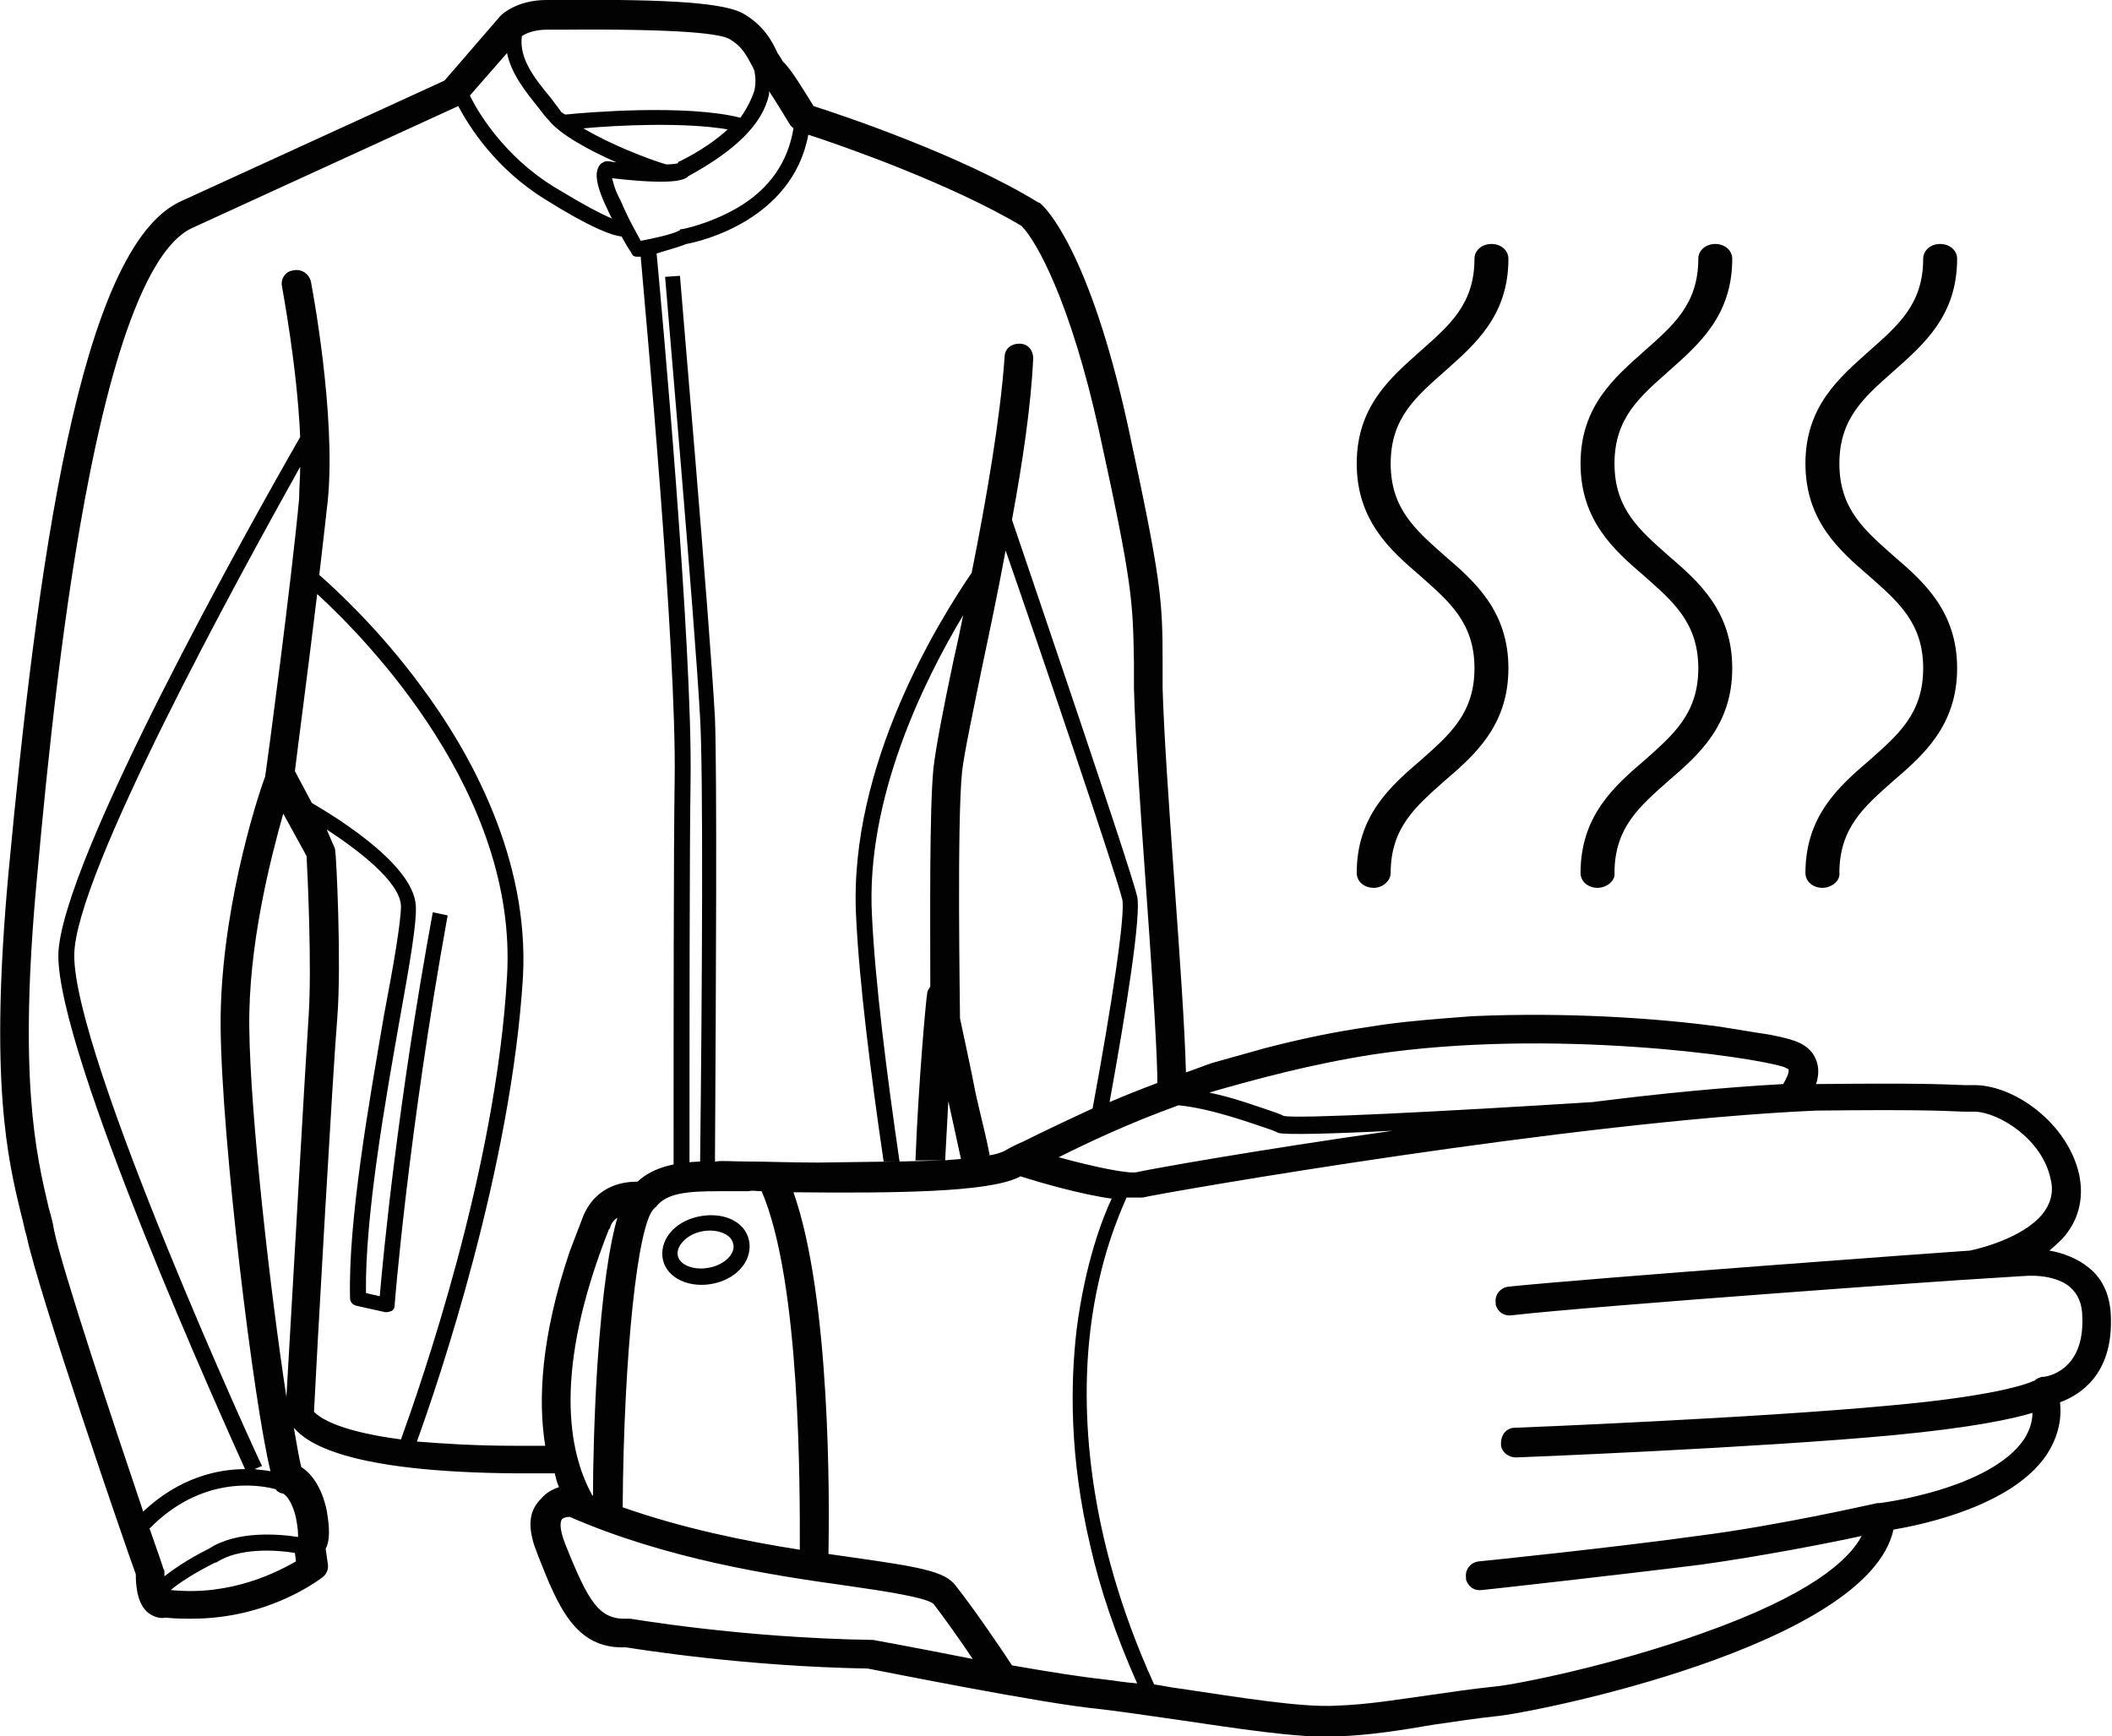 <?xml version="1.0" encoding="utf-8"?>
<!-- Generator: Adobe Illustrator 28.0.0, SVG Export Plug-In . SVG Version: 6.00 Build 0)  -->
<svg version="1.1" xmlns="http://www.w3.org/2000/svg" xmlns:xlink="http://www.w3.org/1999/xlink" x="0px" y="0px"
	 viewBox="0 0 19.91 16.37" style="enable-background:new 0 0 19.91 16.37;" xml:space="preserve">
<style type="text/css">
	.st0{fill:none;stroke:#DADADA;stroke-width:0.25;stroke-miterlimit:10;}
	.st1{fill:#020203;}
	.st2{fill:#E62A25;}
	.st3{fill:#010202;}
	.st4{fill:#CD1719;}
	.st5{fill:#27A744;}
	.st6{fill:#3A9936;}
	.st7{fill:#040506;}
	.st8{fill:#25A645;}
	.st9{fill-rule:evenodd;clip-rule:evenodd;fill:#020203;}
	.st10{fill:#23A845;}
	.st11{fill:#009FE3;}
	.st12{fill:none;stroke:#020203;stroke-width:0.198;stroke-miterlimit:10;}
	.st13{fill:none;stroke:#020203;stroke-width:0.28;stroke-miterlimit:10;}
	.st14{fill-rule:evenodd;clip-rule:evenodd;}
	.st15{fill-rule:evenodd;clip-rule:evenodd;fill:#010202;}
	.st16{fill:#020303;}
</style>
<g id="Calque_1">
	<rect x="-9.25" y="-9.97" class="st0" width="38.07" height="38.07"/>
</g>
<g id="Calque_3">
</g>
<g id="Calque_2">
	<g>
		<g>
			<path class="st1" d="M19.69,11.95c-0.11-0.09-0.25-0.14-0.37-0.16c0.07-0.06,0.14-0.12,0.19-0.2c0.1-0.15,0.13-0.33,0.09-0.52
				c0,0,0,0,0,0c-0.11-0.48-0.6-0.83-0.97-0.84c-0.04,0-0.07,0-0.11,0c-0.24-0.01-0.48-0.02-1.4-0.01c0.02-0.06,0.03-0.13,0.01-0.2
				c-0.02-0.07-0.07-0.16-0.22-0.21c-0.06-0.02-0.17-0.05-0.32-0.07l-0.37-0.06c-0.58-0.08-1.44-0.14-2.34-0.1L13.62,9.6
				c-0.24,0.02-0.47,0.04-0.71,0.08c-0.35,0.05-0.67,0.12-0.98,0.2l-0.5,0.14c-0.09,0.03-0.16,0.06-0.25,0.09
				c-0.01-0.41-0.06-1.12-0.11-1.81c-0.05-0.7-0.1-1.42-0.11-1.82c0-0.08,0-0.16,0-0.22C10.96,5.65,10.95,5.48,10.63,4
				c-0.36-1.63-0.77-2.04-0.82-2.08C9.8,1.91,9.8,1.91,9.79,1.91C9.06,1.46,7.92,1.08,7.67,1C7.6,0.89,7.46,0.65,7.38,0.58
				C7.37,0.56,7.35,0.53,7.33,0.5C7.28,0.39,7.2,0.24,7.01,0.13C6.84,0.03,6.34-0.01,5.27,0c-0.05,0-0.1,0-0.12,0
				C4.86,0,4.71,0.15,4.7,0.17c0,0,0,0,0,0L4.19,0.76L1.7,1.9C0.75,2.34,0.35,5.35,0.08,8.23c-0.18,1.96-0.01,2.69,0.12,3.22
				c0.02,0.07,0.03,0.14,0.05,0.2c0.11,0.53,0.93,2.92,1.03,3.19c0,0.13,0.02,0.31,0.14,0.38c0.05,0.03,0.1,0.04,0.14,0.03
				c0.09,0.01,0.17,0.01,0.25,0.01c0.73,0,1.2-0.37,1.23-0.39c0.04-0.03,0.06-0.08,0.05-0.13l-0.02-0.14
				c0.04-0.07,0.04-0.19,0.01-0.36c-0.05-0.24-0.16-0.36-0.24-0.41c-0.02-0.08-0.04-0.2-0.07-0.37c0.12,0.14,0.49,0.42,2.11,0.43
				c0.12,0,0.24,0,0.35,0c0,0,0,0,0,0c0.01,0.04,0.02,0.09,0.04,0.13c-0.06,0.02-0.12,0.05-0.17,0.11C5,14.23,4.98,14.35,5.02,14.51
				c0.01,0.05,0.03,0.09,0.05,0.15c0.19,0.48,0.35,0.89,0.83,0.87c0.13,0.02,1.12,0.18,2.28,0.2c0.16,0.03,1.65,0.33,2.17,0.38
				c0.18,0.02,0.45,0.06,0.73,0.1c0.55,0.08,1.17,0.18,1.52,0.16c0.31-0.01,0.62-0.06,0.91-0.11c0.21-0.03,0.4-0.06,0.59-0.08
				c0.35-0.03,3.51-0.66,3.75-1.76c0.3-0.05,1.12-0.23,1.44-0.7c0.1-0.15,0.15-0.32,0.13-0.5c0.19-0.07,0.49-0.26,0.48-0.78
				C19.9,12.23,19.83,12.06,19.69,11.95z M12.95,9.94c1.67-0.25,3.57,0.02,3.87,0.12c0.02,0.01,0.04,0.02,0.04,0.02
				c0.01,0.03-0.02,0.09-0.05,0.14c-0.55,0.03-1.17,0.09-1.8,0.17c-1.43,0.09-2.79,0.16-2.91,0.13c-0.02-0.01-0.04-0.02-0.07-0.03
				c-0.15-0.05-0.39-0.14-0.63-0.19C11.85,10.17,12.37,10.03,12.95,9.94z M8.48,10.95c-0.12-0.82-0.23-1.69-0.26-2.32
				C8.16,7.52,8.72,6.4,9.08,5.8C9.05,5.95,9.02,6.09,8.99,6.22C8.89,6.69,8.82,7.06,8.8,7.24C8.76,7.63,8.77,8.75,8.77,9.3
				C8.76,9.32,8.74,9.34,8.74,9.37c-0.01,0.05-0.08,0.81-0.11,1.57l0.26,0c0.01,0,0.01,0,0.02,0c0.01-0.19,0.02-0.38,0.03-0.56
				c0.04,0.18,0.08,0.37,0.12,0.55c0.11-0.01,0.2-0.02,0.27-0.04c-0.03-0.16-0.08-0.35-0.13-0.57C9.15,10.06,9.09,9.79,9.05,9.6
				c0-0.13-0.03-1.85,0.02-2.33c0.02-0.17,0.1-0.55,0.19-0.99c0.07-0.33,0.15-0.71,0.22-1.09c0.31,0.89,1.04,3.04,1.1,3.29
				c0.03,0.14-0.1,1-0.28,1.97c-0.26,0.12-0.49,0.23-0.65,0.31c-0.07,0.03-0.13,0.06-0.18,0.09c-0.1,0.05-0.31,0.07-0.58,0.09
				L8.48,10.95z M11.11,10.42c0.31,0.03,0.69,0.17,0.87,0.23c0.03,0.01,0.05,0.02,0.07,0.03c0.06,0.02,0.49,0.01,1.08-0.02
				c-1.27,0.18-2.28,0.36-2.41,0.39c-0.08,0.02-0.41-0.05-0.74-0.14C10.26,10.77,10.64,10.59,11.11,10.42z M7.25,0.89
				c0-0.01,0-0.02,0-0.03c0.06,0.09,0.14,0.22,0.2,0.32C7.46,1.19,7.47,1.2,7.48,1.21C7.43,1.52,7.26,1.78,6.95,1.96
				c-0.26,0.15-0.51,0.2-0.52,0.2c-0.01,0-0.02,0-0.02,0.01c-0.07,0.04-0.26,0.08-0.37,0.1C6.01,2.21,5.94,2.1,5.85,1.89
				C5.79,1.78,5.78,1.71,5.77,1.68c0.6,0.07,0.68,0.01,0.71-0.01c0,0,0.01-0.01,0.01-0.01C6.93,1.42,7.19,1.17,7.25,0.89z M5.5,1.21
				c0.32-0.03,0.95-0.06,1.36,0.01c-0.11,0.1-0.25,0.2-0.45,0.3c-0.01,0-0.02,0.01-0.02,0.02c-0.01,0-0.04,0.01-0.11,0.01
				C6.11,1.5,5.75,1.36,5.5,1.21z M5.15,0.28c0.03,0,0.07,0,0.13,0c1.17-0.01,1.52,0.04,1.6,0.09C7,0.44,7.04,0.53,7.09,0.62
				C7.1,0.63,7.1,0.65,7.11,0.66c0.01,0.05,0.02,0.12,0,0.2C7.09,0.92,7.05,1.01,6.98,1.11C6.47,0.98,5.52,1.06,5.33,1.08
				C5.31,1.07,5.29,1.06,5.28,1.04C5.25,1,5.22,0.96,5.19,0.92c-0.15-0.18-0.3-0.37-0.27-0.58C4.95,0.32,5.03,0.28,5.15,0.28z
				 M4.78,0.5c0.04,0.2,0.18,0.37,0.3,0.52c0.03,0.04,0.06,0.08,0.09,0.11c0.11,0.14,0.39,0.29,0.64,0.4
				c-0.03,0-0.05-0.01-0.08-0.01c-0.01,0-0.02,0-0.02,0C5.68,1.53,5.65,1.55,5.64,1.58C5.62,1.62,5.6,1.71,5.72,1.96
				c0.02,0.04,0.03,0.07,0.05,0.1c-0.1-0.04-0.27-0.13-0.55-0.3C4.75,1.47,4.5,1.05,4.43,0.9L4.78,0.5z M1.61,14.99
				c0.08-0.07,0.24-0.17,0.42-0.26c0,0,0.01,0,0.01,0c0.21-0.14,0.56-0.12,0.74-0.09l0.01,0.08C2.63,14.81,2.19,15.05,1.61,14.99z
				 M2.79,14.31c0.02,0.1,0.02,0.15,0.02,0.18c-0.19-0.03-0.58-0.06-0.84,0.11c-0.22,0.11-0.34,0.2-0.42,0.26c0-0.01,0-0.02,0-0.03
				c0-0.02,0-0.03-0.01-0.04c0-0.01-0.05-0.15-0.13-0.38c0.48-0.49,1.01-0.42,1.19-0.37c0.01,0.02,0.03,0.03,0.06,0.04
				C2.67,14.07,2.75,14.13,2.79,14.31z M0.7,9c0.01-0.76,1.55-3.56,2.13-4.6c0,0.1-0.01,0.2-0.01,0.3c-0.07,0.76-0.3,2.49-0.32,2.62
				C2.41,7.56,2.07,8.64,2.08,9.69c0.01,1.06,0.31,3.53,0.47,4.18c-0.04-0.01-0.09-0.01-0.15-0.02l0.07-0.03
				C2.45,13.79,0.69,9.95,0.7,9z M2.91,9.57c-0.03,0.44-0.17,2.92-0.21,3.6c-0.15-0.98-0.34-2.64-0.35-3.48
				c-0.01-0.78,0.2-1.59,0.32-2.02l0.22,0.4C2.9,8.24,2.94,9.12,2.91,9.57z M2.96,13.31c0.02-0.43,0.18-3.25,0.22-3.72
				c0.04-0.51-0.01-1.53-0.02-1.57c0-0.02-0.01-0.04-0.02-0.06L3.08,7.82c0.29,0.19,0.69,0.49,0.7,0.72
				C3.78,8.69,3.71,9.1,3.62,9.57c-0.14,0.82-0.34,1.94-0.32,2.67c0,0.03,0.02,0.06,0.06,0.07l0.27,0.06c0.01,0,0.01,0,0.02,0
				c0.02,0,0.03-0.01,0.04-0.01c0.02-0.01,0.03-0.03,0.03-0.05c0-0.02,0.13-1.64,0.5-3.68L4.08,8.6c-0.33,1.79-0.47,3.26-0.5,3.62
				l-0.13-0.03c-0.01-0.72,0.18-1.8,0.32-2.59c0.09-0.5,0.16-0.9,0.15-1.06C3.9,8.12,3.04,7.63,2.94,7.57l0,0l-0.16-0.3
				C2.81,7.02,2.91,6.27,2.99,5.6c0.48,0.44,1.89,1.89,1.79,3.6c-0.1,1.82-0.82,3.87-1,4.37C3.25,13.5,3.04,13.39,2.96,13.31z
				 M5.14,13.63c-0.09,0-0.19,0-0.28,0c-0.38,0-0.68-0.02-0.93-0.04c0.2-0.55,0.89-2.58,1-4.38C4.99,8.1,4.44,7.1,3.97,6.47
				c-0.39-0.53-0.79-0.9-0.96-1.05c0.03-0.27,0.06-0.51,0.08-0.7c0.08-0.81-0.15-2.02-0.16-2.07C2.91,2.58,2.84,2.53,2.76,2.55
				C2.69,2.56,2.64,2.63,2.66,2.71c0,0.01,0.14,0.73,0.17,1.41C2.37,4.92,0.57,8.13,0.55,9c-0.01,0.94,1.58,4.45,1.76,4.85
				c-0.26,0-0.62,0.08-0.96,0.4c-0.27-0.8-0.76-2.27-0.84-2.65c-0.01-0.07-0.03-0.14-0.05-0.21c-0.12-0.51-0.29-1.22-0.11-3.13
				c0.1-1.11,0.25-2.55,0.49-3.76c0.34-1.73,0.71-2.23,0.97-2.35L4.32,1c0.1,0.19,0.35,0.59,0.82,0.88
				c0.43,0.27,0.63,0.34,0.72,0.35c0.06,0.11,0.09,0.15,0.09,0.15C5.96,2.41,5.98,2.42,6,2.42c0,0,0.01,0,0.01,0c0,0,0.01,0,0.03,0
				c0.04,0.48,0.34,3.68,0.32,4.94c-0.01,0.67-0.01,2.22-0.01,3.62c0.05-0.01,0.1-0.01,0.15-0.02c0-1.39,0-2.93,0.01-3.6
				c0.02-1.28-0.28-4.54-0.32-4.97C6.28,2.36,6.4,2.33,6.47,2.3c0.12-0.02,1-0.22,1.15-1.03c0.31,0.1,1.34,0.46,2.01,0.86
				c0.14,0.14,0.46,0.71,0.73,1.93c0.32,1.46,0.32,1.61,0.33,2.2c0,0.07,0,0.14,0,0.23c0.01,0.41,0.06,1.13,0.11,1.83
				c0.05,0.7,0.1,1.42,0.11,1.82c0,0.02,0,0.05,0,0.07c-0.16,0.06-0.31,0.12-0.45,0.18c0.16-0.88,0.3-1.77,0.26-1.94
				c-0.07-0.29-0.96-2.9-1.18-3.55c0.1-0.54,0.18-1.08,0.2-1.52c0-0.08-0.05-0.14-0.13-0.14c-0.08,0-0.14,0.05-0.14,0.13
				C9.43,3.94,9.3,4.7,9.16,5.4C8.86,5.84,8,7.21,8.07,8.63c0.03,0.64,0.14,1.5,0.26,2.32l0.12,0l-0.74,0.01
				c-0.26,0-0.5-0.01-0.66-0.01c-0.14,0-0.25-0.01-0.3,0c0,0,0,0-0.01,0c0.01-1.68,0.02-3.67,0-4.18C6.69,5.84,6.41,2.63,6.41,2.6
				L6.27,2.61c0,0.03,0.28,3.23,0.33,4.16c0.03,0.51,0.02,2.5,0,4.18c0,0,0,0,0,0C6.37,10.96,6.16,11,6.01,11.14
				c-0.11,0-0.38,0.02-0.51,0.32L5.37,11.8C5.1,12.6,5.07,13.2,5.14,13.63z M7.18,11.23c0.37,0.86,0.36,2.81,0.36,3.38
				c-0.51-0.08-1.1-0.2-1.67-0.4c0.01-1.43,0.14-2.69,0.3-2.82c0,0,0,0,0.01-0.01c0,0,0.01,0,0.01-0.01
				c0.1-0.12,0.28-0.14,0.58-0.14c0.05,0,0.16,0,0.29,0C7.09,11.22,7.13,11.23,7.18,11.23z M5.82,11.48
				c-0.07,0.24-0.14,0.66-0.19,1.41c-0.03,0.49-0.04,0.95-0.04,1.21c0,0-0.01,0-0.01-0.01c-0.22-0.4-0.37-1.16,0.16-2.5l0.01-0.01
				C5.76,11.53,5.79,11.5,5.82,11.48z M8.23,15.46c-0.01,0-0.02,0-0.02,0c-1.23-0.02-2.26-0.2-2.27-0.2c-0.01,0-0.02,0-0.03,0
				c-0.26,0.01-0.36-0.15-0.58-0.7c-0.06-0.15-0.05-0.22-0.03-0.24c0.01-0.01,0.04-0.02,0.07-0.02c0.92,0.4,1.9,0.55,2.62,0.65
				c0.35,0.05,0.74,0.11,0.81,0.17c0.1,0.13,0.25,0.34,0.37,0.52C8.67,15.54,8.23,15.46,8.23,15.46z M10.39,15.83
				c-0.19-0.02-0.51-0.07-0.85-0.13c-0.09-0.14-0.37-0.55-0.53-0.75c-0.1-0.14-0.36-0.18-0.99-0.27c-0.07-0.01-0.14-0.02-0.21-0.03
				c0.01-0.5,0.02-2.42-0.33-3.41c0.97,0.01,1.83,0,2.12-0.14c0.01,0,0.01-0.01,0.02-0.01c0.19,0.06,0.57,0.17,0.86,0.21
				c-0.09,0.19-0.25,0.61-0.33,1.23c-0.06,0.51-0.07,1.21,0.13,2.05c0.09,0.4,0.24,0.84,0.44,1.29
				C10.59,15.86,10.48,15.84,10.39,15.83z M19.26,12.98c0,0-0.01,0-0.01,0c-0.01,0-0.02,0.01-0.03,0.01c-0.01,0-0.01,0.01-0.02,0.01
				c0,0-0.01,0-0.01,0.01c-0.02,0.01-0.26,0.14-1.37,0.24c-1.27,0.12-3.52,0.21-3.54,0.21c-0.08,0-0.13,0.07-0.13,0.14
				c0,0.01,0,0.02,0,0.03c0.01,0.06,0.07,0.11,0.14,0.11c0.02,0,2.28-0.09,3.56-0.21c0.73-0.07,1.11-0.15,1.31-0.21
				c0,0.09-0.03,0.17-0.08,0.25c-0.32,0.47-1.35,0.6-1.36,0.6c0,0,0,0-0.01,0c0,0,0,0-0.01,0c-0.01,0-0.91,0.21-1.7,0.31
				c-0.79,0.11-2.05,0.24-2.06,0.24c-0.08,0.01-0.13,0.08-0.12,0.15c0,0.01,0,0.01,0,0.02c0.02,0.07,0.08,0.11,0.15,0.1
				c0.01,0,1.27-0.14,2.07-0.24c0.57-0.08,1.19-0.2,1.51-0.27c-0.12,0.23-0.49,0.56-1.51,0.92c-0.84,0.3-1.74,0.48-1.95,0.5
				c-0.2,0.02-0.4,0.05-0.61,0.08c-0.29,0.04-0.58,0.09-0.88,0.1c-0.33,0.02-0.93-0.08-1.47-0.16c-0.09-0.01-0.17-0.03-0.25-0.04
				c-0.65-1.43-0.69-2.61-0.6-3.35c0.08-0.65,0.27-1.08,0.34-1.24c0.06,0,0.11,0,0.15,0c0.27-0.06,4.08-0.72,6.35-0.82
				c0,0,0,0,0.01,0c0.9-0.01,1.15,0,1.38,0.01c0.04,0,0.07,0,0.11,0c0.23,0.01,0.63,0.26,0.71,0.63c0.03,0.11,0.01,0.21-0.05,0.3
				c-0.15,0.23-0.56,0.35-0.71,0.38c-0.17,0.01-3.58,0.26-4.35,0.34c-0.08,0.01-0.13,0.08-0.12,0.15c0,0.01,0,0.01,0,0.02
				c0.02,0.07,0.08,0.11,0.15,0.1c0.78-0.09,4.29-0.34,4.35-0.34l0.47-0.03c0,0,0.01,0,0.01,0c0,0,0.27-0.03,0.43,0.1
				c0.08,0.07,0.12,0.16,0.12,0.29C19.65,12.92,19.3,12.98,19.26,12.98z"/>
			<path class="st1" d="M6.58,11.47c-0.23,0.05-0.37,0.23-0.33,0.41c0.04,0.17,0.25,0.27,0.48,0.22c0.23-0.05,0.37-0.23,0.33-0.41
				C7.02,11.51,6.81,11.42,6.58,11.47z M6.69,11.95c-0.14,0.03-0.28-0.02-0.3-0.11c-0.02-0.09,0.08-0.2,0.22-0.23
				c0.14-0.03,0.28,0.02,0.3,0.11C6.94,11.81,6.84,11.92,6.69,11.95z"/>
		</g>
		<path class="st1" d="M12.95,8.37c-0.09,0-0.16-0.06-0.16-0.14c0-0.54,0.32-0.82,0.6-1.06c0.27-0.24,0.51-0.44,0.51-0.87
			c0-0.43-0.24-0.63-0.51-0.87c-0.28-0.24-0.6-0.52-0.6-1.06c0-0.54,0.32-0.81,0.6-1.06c0.27-0.24,0.51-0.44,0.51-0.87
			c0-0.08,0.07-0.14,0.16-0.14s0.16,0.06,0.16,0.14c0,0.54-0.32,0.81-0.6,1.06c-0.27,0.24-0.51,0.44-0.51,0.87
			c0,0.43,0.24,0.63,0.51,0.87c0.28,0.24,0.6,0.52,0.6,1.06c0,0.54-0.32,0.82-0.6,1.06c-0.27,0.24-0.51,0.44-0.51,0.87
			C13.11,8.3,13.04,8.37,12.95,8.37z"/>
		<path class="st1" d="M15.06,8.37c-0.09,0-0.16-0.06-0.16-0.14c0-0.54,0.32-0.82,0.6-1.06c0.27-0.24,0.51-0.44,0.51-0.87
			c0-0.43-0.24-0.63-0.51-0.87c-0.28-0.24-0.6-0.52-0.6-1.06c0-0.54,0.32-0.81,0.6-1.06c0.27-0.24,0.51-0.44,0.51-0.87
			c0-0.08,0.07-0.14,0.16-0.14c0.09,0,0.16,0.06,0.16,0.14c0,0.54-0.32,0.81-0.6,1.06c-0.27,0.24-0.51,0.44-0.51,0.87
			c0,0.43,0.24,0.63,0.51,0.87c0.28,0.24,0.6,0.52,0.6,1.06c0,0.54-0.32,0.82-0.6,1.06c-0.27,0.24-0.51,0.44-0.51,0.87
			C15.23,8.3,15.15,8.37,15.06,8.37z"/>
		<path class="st1" d="M17.18,8.37c-0.09,0-0.16-0.06-0.16-0.14c0-0.54,0.32-0.82,0.6-1.06c0.27-0.24,0.51-0.44,0.51-0.87
			c0-0.43-0.24-0.63-0.51-0.87c-0.28-0.24-0.6-0.52-0.6-1.06c0-0.54,0.32-0.81,0.6-1.06c0.27-0.24,0.51-0.44,0.51-0.87
			c0-0.08,0.07-0.14,0.16-0.14c0.09,0,0.16,0.06,0.16,0.14c0,0.54-0.32,0.81-0.6,1.06c-0.27,0.24-0.51,0.44-0.51,0.87
			c0,0.43,0.24,0.63,0.51,0.87c0.28,0.24,0.6,0.52,0.6,1.06c0,0.54-0.32,0.82-0.6,1.06c-0.27,0.24-0.51,0.44-0.51,0.87
			C17.35,8.3,17.27,8.37,17.18,8.37z"/>
	</g>
</g>
</svg>
